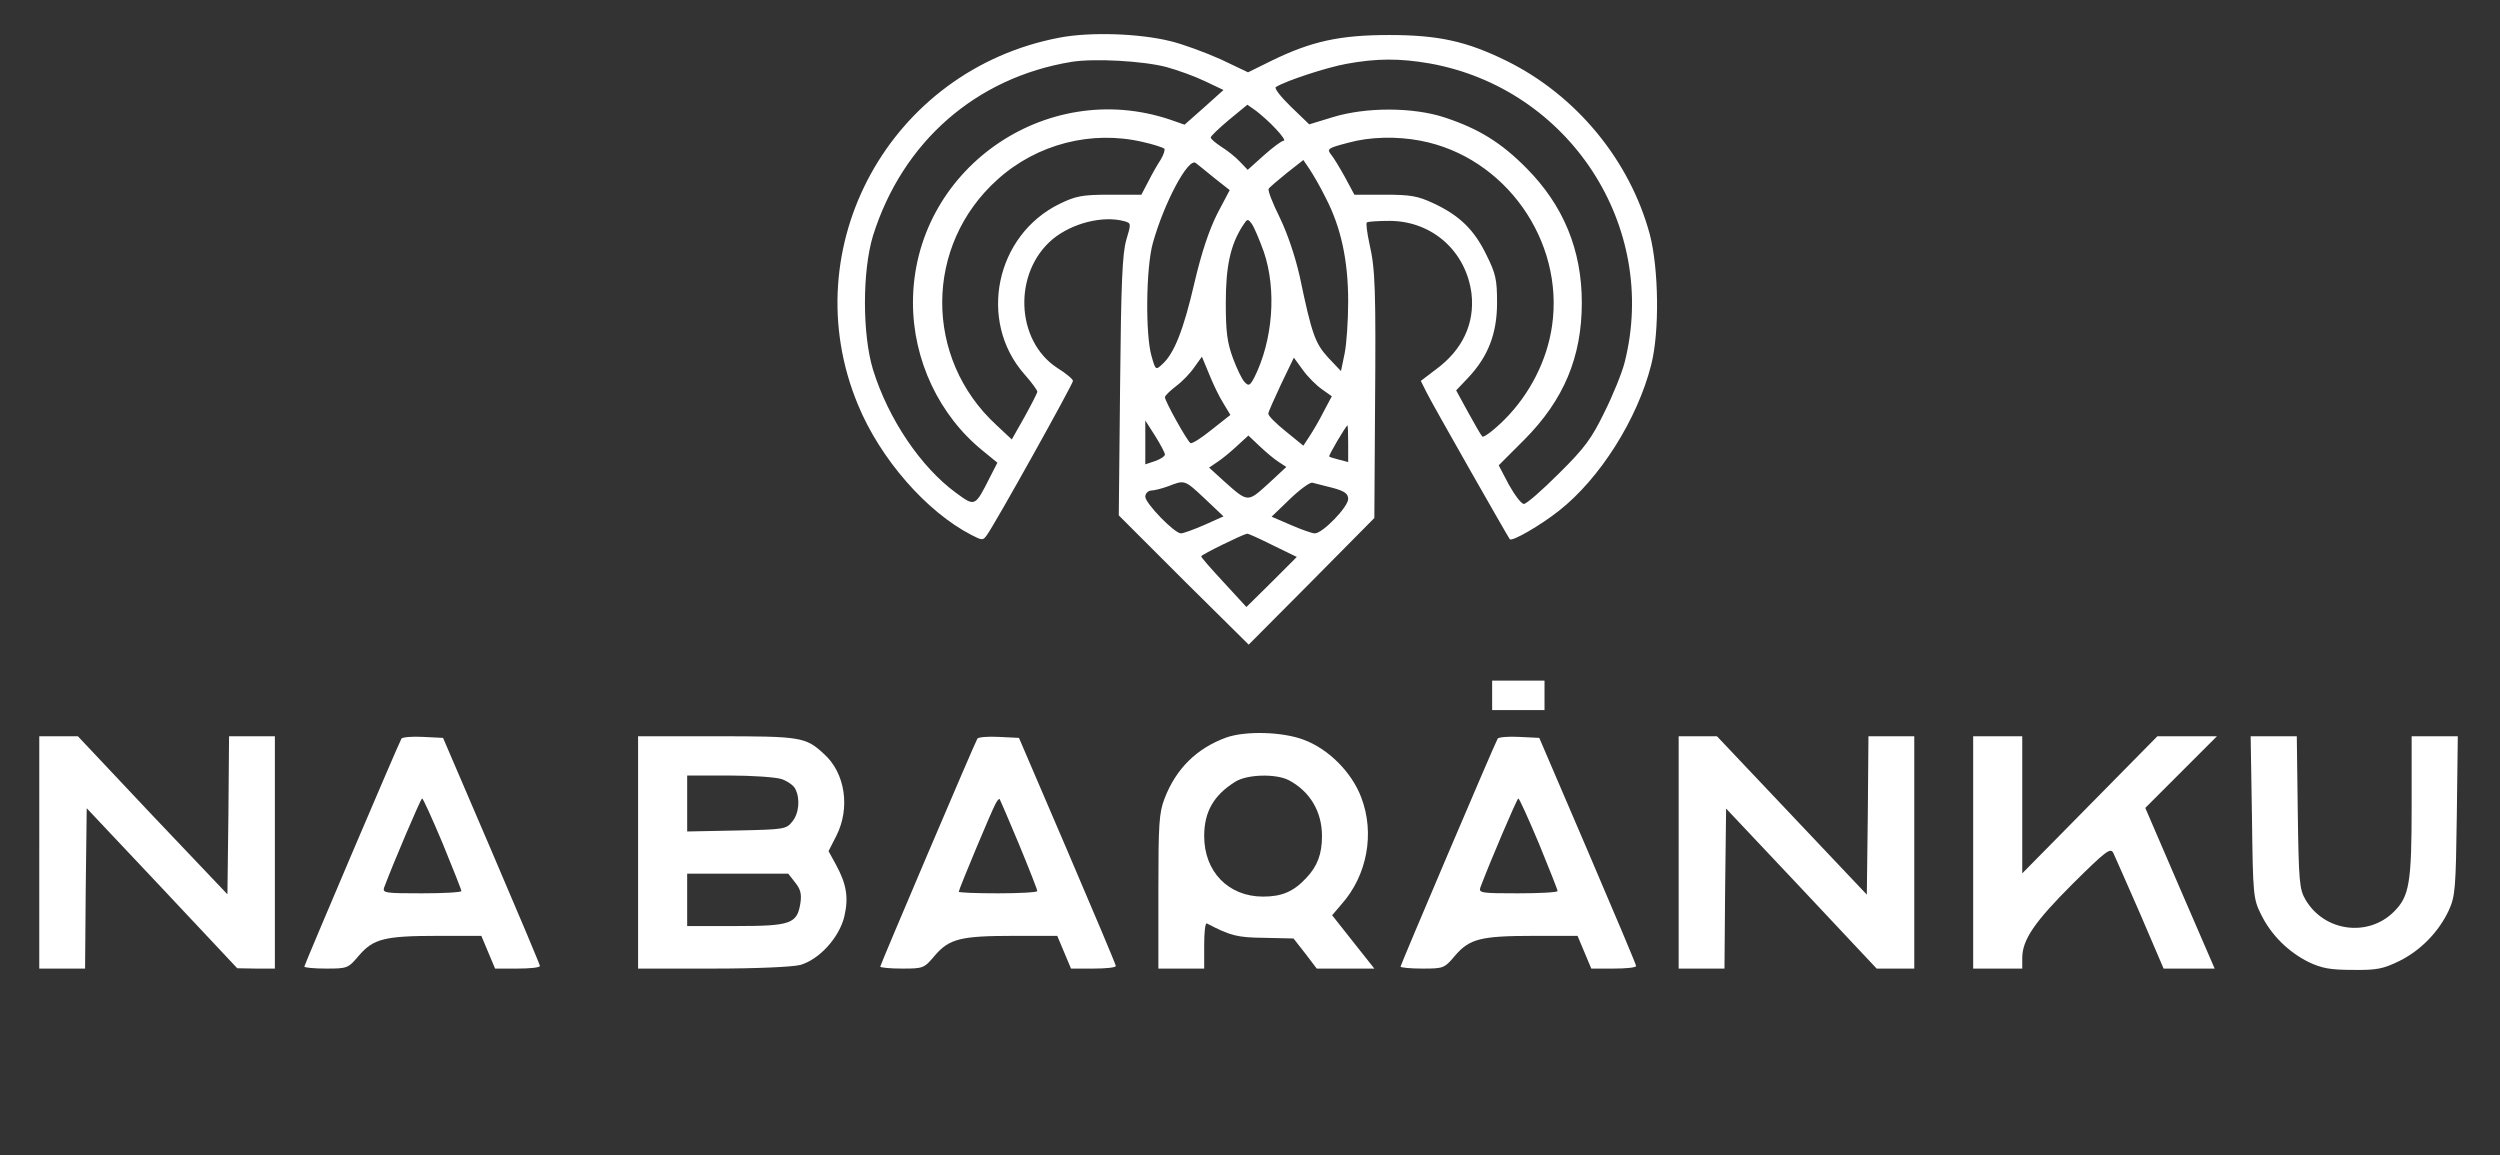 <?xml version="1.0" standalone="no"?>
<svg version="1.0" xmlns="http://www.w3.org/2000/svg"
 width="764pt" height="353pt" viewBox="0 0 764 353"
 preserveAspectRatio="xMidYMid meet">

<rect x="0" y="0" width="764" height="353" fill="#333333" stroke="none"/>

<g transform="translate(0,353) scale(0.1,-0.1)"
fill="#ffffff" stroke="none">
<path d="M3238 3415 c-518 -98 -816 -641 -616 -1122 68 -165 209 -327 347
-398 33 -17 35 -17 47 0 24 32 264 463 263 471 0 5 -21 23 -47 39 -129 83
-137 293 -14 395 59 48 152 72 218 54 21 -6 21 -7 6 -57 -12 -42 -16 -127 -19
-447 l-4 -395 198 -198 199 -197 192 193 192 194 2 319 c3 381 1 441 -17 519
-7 33 -11 62 -8 65 2 3 35 5 71 5 130 -1 233 -94 249 -223 10 -90 -27 -171
-109 -231 l-46 -35 18 -36 c21 -42 249 -442 254 -448 8 -7 93 42 150 87 125
98 240 280 282 446 26 101 23 294 -4 398 -61 227 -225 426 -438 531 -122 60
-208 79 -359 79 -150 0 -237 -19 -358 -78 l-73 -36 -84 40 c-47 21 -115 46
-152 55 -96 24 -247 29 -340 11z m327 -90 c33 -9 86 -28 117 -43 l57 -27 -59
-53 -60 -53 -43 15 c-384 130 -787 -156 -787 -559 0 -175 80 -345 214 -453
l44 -36 -23 -45 c-46 -91 -45 -90 -105 -46 -106 78 -205 224 -252 375 -33 108
-33 302 0 410 90 286 314 483 607 531 69 11 218 3 290 -16z m805 11 c426 -77
700 -497 595 -913 -8 -32 -36 -101 -62 -153 -39 -80 -60 -109 -139 -187 -51
-51 -99 -93 -107 -93 -8 0 -28 27 -46 59 l-31 59 79 79 c120 121 175 252 175
418 0 161 -56 297 -169 411 -78 79 -147 121 -250 155 -97 32 -241 32 -342 1
l-72 -22 -56 54 c-31 30 -52 57 -46 60 30 19 155 60 216 71 92 17 163 17 255
1z m-471 -200 c19 -20 30 -36 24 -36 -6 0 -33 -20 -61 -45 l-49 -44 -24 25
c-13 14 -38 34 -56 45 -18 12 -33 24 -33 29 0 4 25 28 56 54 l56 46 27 -19
c14 -11 42 -35 60 -55z m-406 -40 c32 -7 61 -17 65 -20 3 -4 -2 -19 -11 -34
-10 -15 -27 -45 -38 -67 l-21 -40 -96 0 c-86 0 -104 -4 -154 -28 -196 -96
-250 -358 -108 -520 22 -25 40 -49 40 -54 0 -4 -18 -39 -39 -77 l-39 -69 -47
44 c-222 204 -221 550 4 751 120 108 287 151 444 114z m848 4 c258 -49 440
-305 402 -566 -15 -105 -68 -209 -145 -286 -33 -33 -64 -56 -68 -52 -5 5 -24
39 -44 75 l-36 66 37 39 c61 65 88 135 88 229 0 71 -4 89 -33 147 -37 76 -82
120 -162 157 -47 22 -69 26 -148 26 l-93 0 -29 54 c-16 29 -35 60 -41 67 -15
19 -13 21 52 38 65 18 147 20 220 6z m-630 -114 l47 -37 -38 -72 c-25 -50 -48
-118 -70 -212 -33 -143 -62 -216 -98 -248 -20 -19 -21 -18 -33 25 -19 65 -17
270 4 345 34 122 108 262 131 245 6 -5 32 -25 57 -46z m340 -60 c47 -90 69
-192 69 -317 0 -59 -5 -132 -11 -160 l-11 -53 -39 41 c-40 44 -50 71 -87 248
-14 62 -37 130 -61 180 -22 44 -37 83 -34 88 2 4 28 26 55 48 l51 40 19 -28
c10 -15 33 -54 49 -87z m-189 -165 c40 -117 28 -271 -29 -385 -13 -24 -17 -27
-29 -14 -8 7 -24 41 -36 73 -18 49 -22 81 -22 170 0 111 14 176 51 234 15 23
16 24 29 6 7 -10 23 -48 36 -84z m-123 -464 l21 -35 -57 -45 c-31 -25 -60 -44
-65 -41 -10 6 -78 128 -78 140 0 5 16 20 34 34 19 14 44 40 56 58 l23 32 22
-53 c12 -30 31 -70 44 -90z m300 44 l31 -22 -25 -47 c-13 -26 -33 -60 -43 -75
l-19 -29 -54 44 c-30 24 -54 48 -53 54 0 5 18 45 39 90 l39 81 27 -37 c15 -21
41 -47 58 -59z m-479 -200 c0 -5 -13 -14 -30 -20 l-30 -10 0 67 0 67 30 -47
c17 -27 30 -52 30 -57z m560 33 l0 -56 -27 7 c-16 4 -29 8 -31 10 -3 2 51 94
56 95 1 0 2 -25 2 -56z m-212 -56 l23 -15 -56 -52 c-63 -57 -61 -57 -135 9
l-45 41 25 17 c14 9 41 31 60 49 l35 32 35 -33 c19 -18 45 -40 58 -48z m-226
-112 l57 -54 -58 -26 c-32 -14 -65 -26 -72 -26 -20 0 -109 92 -109 112 0 10 8
18 18 19 9 0 33 6 52 13 51 20 50 20 112 -38z m391 33 c37 -10 47 -18 47 -34
0 -24 -78 -105 -102 -105 -8 0 -42 12 -74 26 l-58 25 55 53 c30 29 61 52 69
51 8 -2 36 -9 63 -16z m-184 -175 l74 -36 -77 -77 -77 -76 -69 75 c-38 41 -70
77 -69 80 0 5 127 67 140 69 3 1 38 -15 78 -35z"/>
<path d="M4560 1405 l0 -45 80 0 80 0 0 45 0 45 -80 0 -80 0 0 -45z"/>
<path d="M3747 1276 c-90 -33 -153 -95 -188 -186 -17 -44 -19 -77 -19 -285 l0
-235 70 0 70 0 0 71 c0 39 3 69 8 67 73 -38 92 -43 176 -44 l89 -2 36 -46 35
-46 88 0 88 0 -65 82 -64 81 29 34 c78 88 102 216 60 326 -29 77 -100 148
-175 176 -65 25 -179 28 -238 7z m191 -130 c65 -34 102 -96 102 -171 0 -55
-14 -92 -48 -128 -39 -42 -75 -57 -132 -57 -106 0 -180 76 -180 185 0 74 29
125 95 166 36 23 124 25 163 5z"/>
<path d="M120 925 l0 -355 70 0 70 0 2 245 3 245 230 -244 230 -245 58 -1 57
0 0 355 0 355 -70 0 -70 0 -2 -242 -3 -241 -229 241 -228 242 -59 0 -59 0 0
-355z"/>
<path d="M1227 1273 c-9 -15 -297 -692 -297 -697 0 -3 30 -6 67 -6 65 0 67 1
100 40 44 51 78 60 241 60 l133 0 21 -50 21 -50 68 0 c38 0 69 3 69 8 0 4 -67
163 -148 352 l-148 345 -61 3 c-34 2 -63 -1 -66 -5z m126 -321 c31 -76 57
-141 57 -145 0 -4 -54 -7 -121 -7 -111 0 -121 1 -115 18 29 77 112 272 116
272 3 0 31 -62 63 -138z"/>
<path d="M1950 925 l0 -355 228 0 c134 0 243 5 267 11 58 16 119 83 135 147
14 59 7 100 -25 159 l-23 42 24 47 c43 85 27 192 -38 250 -56 52 -71 54 -328
54 l-240 0 0 -355z m439 224 c17 -6 36 -19 41 -29 16 -30 12 -76 -9 -101 -18
-23 -25 -24 -170 -27 l-151 -3 0 85 0 86 129 0 c70 0 142 -5 160 -11z m41
-316 c17 -21 20 -36 16 -63 -10 -63 -29 -70 -197 -70 l-149 0 0 80 0 80 154 0
155 0 21 -27z"/>
<path d="M2987 1273 c-9 -15 -297 -692 -297 -697 0 -3 30 -6 67 -6 65 0 67 1
100 40 44 51 78 60 241 60 l133 0 21 -50 21 -50 68 0 c38 0 69 3 69 8 0 4 -67
163 -148 352 l-148 345 -61 3 c-34 2 -63 -1 -66 -5z m127 -323 c31 -75 56
-139 56 -143 0 -4 -54 -7 -120 -7 -66 0 -120 2 -120 5 0 7 99 244 112 268 5
10 11 17 13 15 1 -1 28 -64 59 -138z"/>
<path d="M4577 1273 c-9 -15 -297 -692 -297 -697 0 -3 30 -6 67 -6 65 0 67 1
100 40 44 51 78 60 241 60 l133 0 21 -50 21 -50 68 0 c38 0 69 3 69 8 0 4 -67
163 -148 352 l-148 345 -61 3 c-34 2 -63 -1 -66 -5z m126 -321 c31 -76 57
-141 57 -145 0 -4 -54 -7 -121 -7 -111 0 -121 1 -115 18 29 77 112 272 116
272 3 0 31 -62 63 -138z"/>
<path d="M5130 925 l0 -355 70 0 70 0 2 244 3 245 230 -244 230 -245 58 0 57
0 0 355 0 355 -70 0 -70 0 -2 -242 -3 -242 -229 242 -229 242 -59 0 -58 0 0
-355z"/>
<path d="M6030 925 l0 -355 75 0 75 0 0 32 c0 56 37 110 154 227 101 100 115
111 124 95 5 -11 42 -94 82 -186 l72 -168 78 0 78 0 -106 245 -106 246 109
109 110 110 -91 0 -91 0 -206 -209 -207 -210 0 210 0 209 -75 0 -75 0 0 -355z"/>
<path d="M6882 1033 c3 -239 4 -250 28 -298 31 -63 83 -114 145 -145 40 -19
66 -24 135 -24 73 -1 93 3 142 27 65 32 121 89 152 156 19 42 21 66 24 289 l3
242 -70 0 -71 0 0 -212 c0 -237 -7 -277 -54 -324 -79 -79 -213 -61 -270 36
-19 32 -21 54 -24 268 l-3 232 -70 0 -71 0 4 -247z"/>
</g>
</svg>
